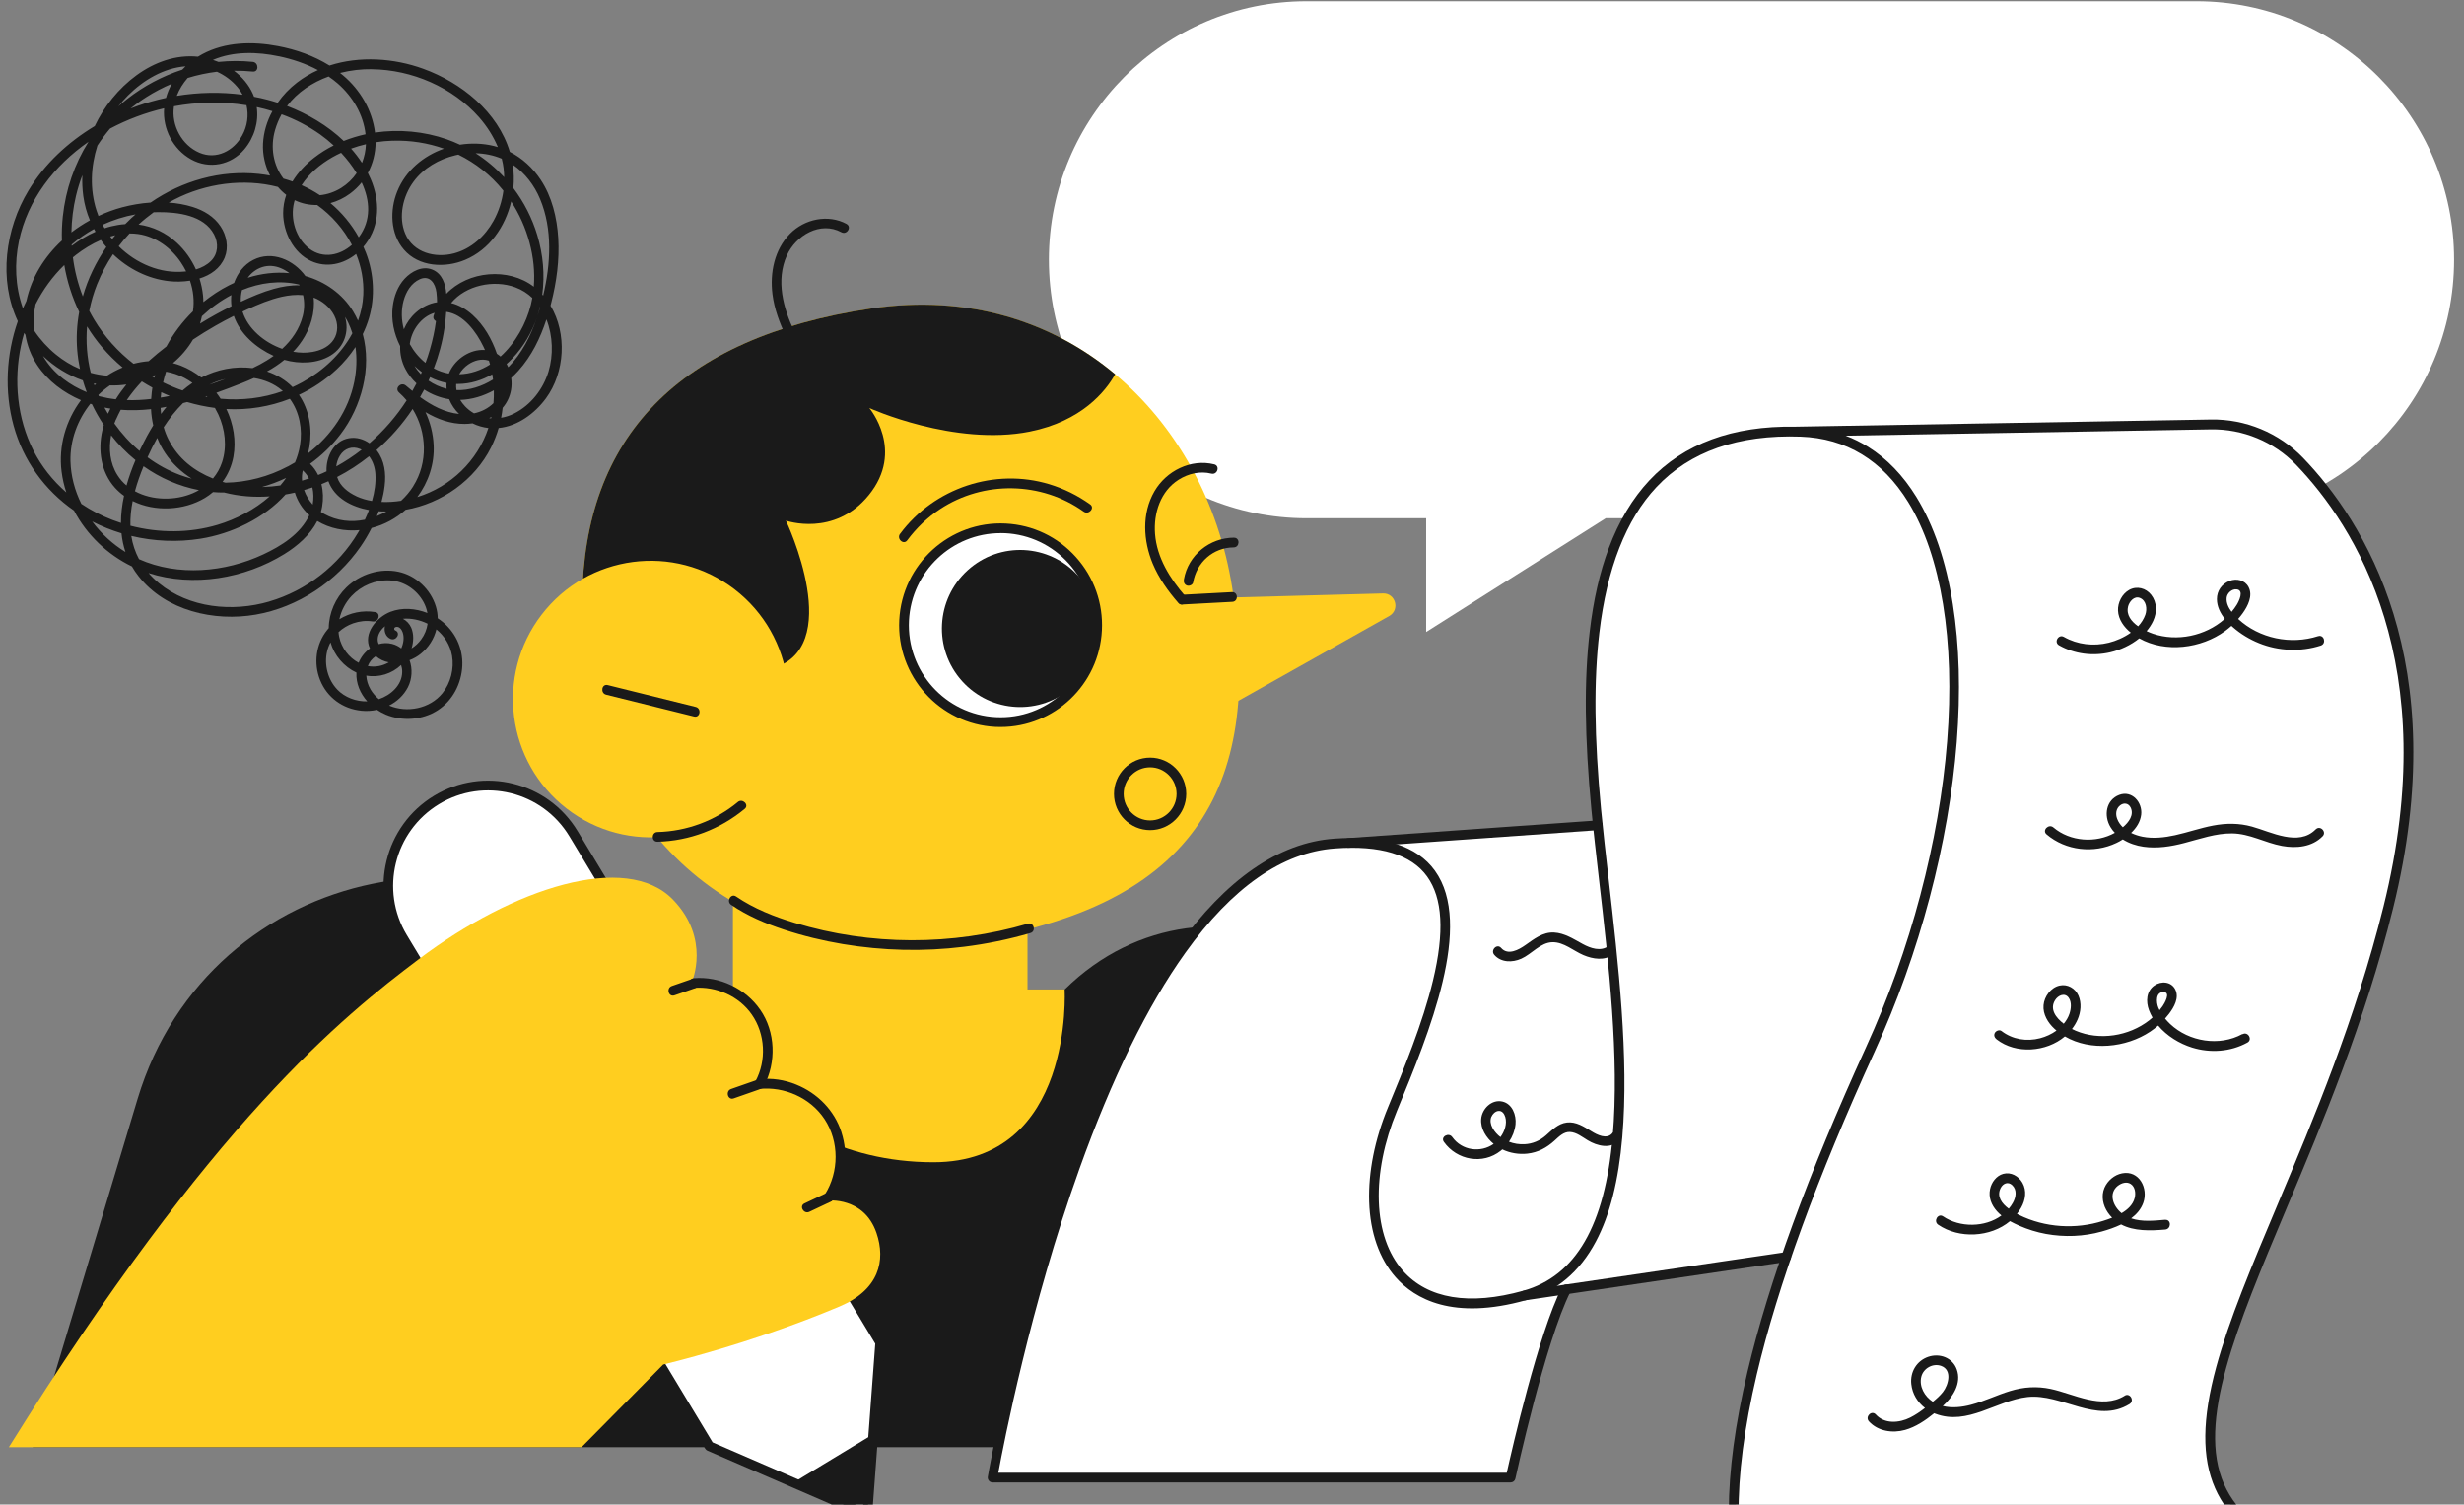 <?xml version="1.0" encoding="UTF-8"?> <svg xmlns="http://www.w3.org/2000/svg" width="226" height="138" viewBox="0 0 226 138" fill="none"><rect x="0" y="0" width="226" height="138" fill="#808080" stroke="none"/><g id="Isolation_Mode" clip-path="url(#clip0_1023_36121)"><path id="Vector" d="M201.463 0.113H119.832C106.784 0.113 96.205 10.729 96.205 23.824C96.205 36.919 106.784 47.535 119.832 47.535H130.808V57.966L147.281 47.535H201.463C214.511 47.535 225.09 36.919 225.09 23.824C225.09 10.729 214.511 0.113 201.463 0.113Z" fill="white"></path><path id="Vector_2" d="M3.004 132.739L12.623 100.779C19.172 79.018 47.207 73.292 61.714 90.756H97.654C110.95 77.647 133.303 88.375 131.482 106.986L128.963 132.739H3.004Z" fill="#1A1A1A"></path><path id="Vector_3" d="M61.707 90.751C61.707 90.751 68.662 106.602 85.615 106.602C98.567 106.602 97.647 90.751 97.647 90.751H61.707Z" fill="#FFCE1F"></path><path id="Vector_4" d="M94.243 73.904H67.225V96.152H94.243V73.904Z" fill="#FFCE1F"></path><path id="Vector_5" d="M113.024 53.937C115.756 71.357 110.389 83.329 88.166 86.411C69.906 88.939 56.358 78.269 53.965 62.496C51.054 43.321 59.308 31.358 79.946 28.296C97.543 25.686 110.553 38.178 113.024 53.937Z" fill="#FFCE1F"></path><path id="Vector_6" d="M103.045 55.069L126.856 54.432C128.004 54.403 128.426 55.934 127.423 56.498L105.147 69.024L103.045 55.069Z" fill="#FFCE1F"></path><path id="Vector_7" d="M93.975 65.966C98.714 64.746 101.57 59.901 100.354 55.145C99.138 50.389 94.311 47.523 89.571 48.743C84.832 49.963 81.976 54.808 83.192 59.564C84.408 64.32 89.235 67.186 93.975 65.966Z" fill="white"></path><path id="Vector_8" d="M91.781 66.681C91.621 66.681 91.466 66.681 91.301 66.671C86.177 66.409 82.219 62.015 82.481 56.872C82.743 51.73 87.121 47.758 92.246 48.021C94.726 48.147 97.012 49.236 98.678 51.088C100.344 52.94 101.192 55.331 101.066 57.82C100.814 62.802 96.697 66.681 91.781 66.681ZM91.771 48.901C87.325 48.901 83.6 52.41 83.372 56.916C83.135 61.568 86.714 65.544 91.35 65.777C95.985 66.015 99.947 62.423 100.18 57.772C100.296 55.516 99.526 53.358 98.019 51.681C96.513 50.009 94.445 49.022 92.202 48.906C92.057 48.896 91.912 48.896 91.771 48.896V48.901Z" fill="#1A1A1A"></path><path id="Vector_9" d="M98.382 62.993C101.324 60.326 101.555 55.771 98.897 52.818C96.24 49.866 91.701 49.635 88.759 52.301C85.817 54.968 85.586 59.523 88.243 62.475C90.901 65.428 95.44 65.659 98.382 62.993Z" fill="#1A1A1A"></path><path id="Vector_10" d="M112.997 54.31L108.439 54.554C107.868 54.583 107.902 55.472 108.473 55.443C109.994 55.36 111.51 55.283 113.031 55.2C113.603 55.171 113.569 54.281 112.997 54.31Z" fill="#1A1A1A"></path><path id="Vector_11" d="M94.458 39.583C99.205 38.635 101.418 35.888 102.281 34.328C96.507 29.492 88.805 26.979 79.947 28.291C62.136 30.935 53.549 40.205 53.398 55.015C56.009 55.419 62.398 55.443 62.398 55.443C62.398 55.443 64.001 62.968 70.608 61.363C77.743 59.628 72.085 47.753 72.085 47.753C72.085 47.753 76.503 49.309 79.675 45.425C83.027 41.318 79.733 37.424 79.733 37.424C79.733 37.424 87.551 40.968 94.468 39.583H94.458Z" fill="#1A1A1A"></path><g id="Group"><path id="Vector_12" d="M69.713 71.839C73.962 66.283 72.917 58.322 67.38 54.058C61.843 49.794 53.91 50.843 49.662 56.399C45.413 61.956 46.457 69.916 51.994 74.18C57.532 78.444 65.464 77.396 69.713 71.839Z" fill="#FFCE1F"></path><path id="Vector_13" d="M63.812 64.839L55.742 62.837C55.185 62.7 55.04 63.575 55.592 63.716L63.662 65.719C64.219 65.855 64.364 64.98 63.812 64.839Z" fill="#1A1A1A"></path></g><g id="Group_2"><g id="Group_3"><path id="Vector_14" d="M170.941 156.128C166.005 154.952 162.566 152.318 160.716 148.288C159.273 145.143 158.72 137.658 159.728 130.76C160.91 122.667 163.83 115.293 163.83 115.293L143.671 118.283L143.574 118.482C141.249 123.285 138.605 135.412 138.58 135.538C138.58 135.548 138.566 135.558 138.556 135.558H91.035C91.035 135.388 93.491 121.228 98.567 107.05C101.546 98.723 104.835 92.02 108.332 87.13C112.711 81.011 117.438 77.725 122.388 77.36C122.814 77.326 123.245 77.307 123.657 77.302H123.691L146.524 75.683L146.48 75.251C146.447 74.93 146.417 74.614 146.388 74.303C146.015 70.371 145.333 62.312 146.476 56.362C147.599 50.514 149.45 46.616 152.608 43.418C155.897 40.088 161.312 39.456 166.368 39.539L202.589 38.917C205.796 38.863 208.881 40.156 211.095 42.484C212.635 44.108 214.384 46.291 215.963 49.071C218.307 53.198 219.838 57.83 220.521 62.841C221.368 69.102 220.884 75.975 219.072 83.261C216.491 93.663 212.679 102.724 209.317 110.715C204.682 121.739 201.02 130.449 203.607 136.326C204.851 139.155 207.51 141.26 211.729 142.752C211.739 142.752 211.744 142.766 211.744 142.776C211.744 142.786 211.739 142.795 211.729 142.8L170.955 156.133C170.955 156.133 170.946 156.133 170.941 156.133V156.128Z" fill="white"></path><path id="Vector_15" d="M170.945 156.551C170.911 156.551 170.877 156.551 170.843 156.542C165.98 155.385 162.517 152.745 160.55 148.701C159.228 145.984 158.564 142.577 158.569 138.567C158.574 134.892 159.15 130.615 160.274 125.846C162.207 117.646 165.868 107.628 171.148 96.064C175.226 87.135 177.871 77.161 178.593 67.979C179.319 58.763 178.05 50.976 175.023 46.057C172.659 42.217 169.336 40.2 165.147 40.049C159.446 39.85 154.999 41.41 151.928 44.682C149.143 47.647 147.385 52.143 146.692 58.039C146.174 62.462 146.222 67.615 146.852 74.254C147.041 76.237 147.288 78.396 147.55 80.68C148.426 88.336 149.424 97.007 148.799 104.294C148.455 108.309 147.661 111.444 146.373 113.874C144.89 116.669 142.735 118.477 139.96 119.255C133.266 121.126 129.764 119.143 128.006 117.15C126.509 115.454 125.671 113.062 125.579 110.233C125.492 107.516 126.087 104.517 127.308 101.562C128.727 98.125 130.495 93.843 131.435 89.93C132.5 85.497 132.321 82.377 130.892 80.389C129.444 78.376 126.596 77.511 122.426 77.822C117.626 78.177 113.014 81.395 108.718 87.393C105.245 92.249 101.981 98.908 99.011 107.191C94.497 119.799 92.061 132.398 91.567 135.082H138.201C138.671 132.972 141.088 122.361 143.263 118.054C143.374 117.836 143.641 117.748 143.859 117.86C144.077 117.972 144.164 118.239 144.053 118.458C141.732 123.046 139.015 135.5 138.991 135.621C138.947 135.825 138.768 135.971 138.56 135.971H91.039C90.908 135.971 90.782 135.913 90.7 135.811C90.617 135.709 90.579 135.577 90.603 135.446C90.627 135.305 93.093 121.102 98.178 106.894C101.172 98.529 104.475 91.792 107.996 86.868C112.448 80.641 117.282 77.297 122.358 76.923C126.858 76.592 129.967 77.579 131.609 79.859C135.179 84.817 131.101 94.684 128.127 101.892C126.954 104.731 126.378 107.604 126.465 110.195C126.552 112.815 127.313 115.012 128.669 116.548C130.95 119.133 134.772 119.77 139.722 118.385C144.532 117.039 147.211 112.401 147.918 104.206C148.538 97.007 147.55 88.38 146.673 80.768C146.411 78.478 146.16 76.315 145.971 74.322C145.336 67.619 145.283 62.409 145.811 57.922C146.145 55.054 146.731 52.483 147.555 50.286C148.48 47.807 149.734 45.712 151.284 44.059C154.437 40.701 158.927 39.043 164.633 39.136L202.772 38.479C205.95 38.421 209.035 39.704 211.239 41.994C216.736 47.705 225.111 60.678 219.483 83.349C216.891 93.78 213.075 102.86 209.708 110.865C205.112 121.797 201.479 130.43 203.993 136.141C205.189 138.858 207.766 140.89 211.869 142.343C212.048 142.407 212.169 142.577 212.164 142.766C212.164 142.956 212.038 143.126 211.859 143.184L171.085 156.517C171.041 156.532 170.993 156.542 170.949 156.542L170.945 156.551ZM169.269 39.957C169.995 40.229 170.688 40.574 171.347 40.987C173.066 42.062 174.558 43.612 175.774 45.591C177.367 48.186 178.496 51.492 179.116 55.424C179.716 59.206 179.833 63.454 179.474 68.052C178.743 77.336 176.074 87.417 171.952 96.434C166.692 107.944 163.054 117.909 161.136 126.05C158.835 135.806 158.908 143.291 161.344 148.308C163.17 152.065 166.396 154.534 170.925 155.642L210.382 142.737C206.715 141.23 204.351 139.184 203.174 136.511C201.939 133.706 201.973 130.162 203.276 125.375C204.448 121.068 206.502 116.183 208.88 110.53C212.237 102.554 216.039 93.513 218.616 83.145C224.142 60.887 215.961 48.206 210.595 42.626C208.56 40.511 205.712 39.335 202.782 39.383L169.269 39.962V39.957Z" fill="#1A1A1A"></path><path id="Vector_16" d="M139.833 119.27C139.615 119.27 139.426 119.109 139.397 118.891C139.363 118.647 139.528 118.419 139.77 118.385L163.765 114.851C164.008 114.817 164.235 114.982 164.269 115.226C164.303 115.469 164.138 115.697 163.896 115.731L139.901 119.265C139.901 119.265 139.857 119.265 139.838 119.265L139.833 119.27Z" fill="#1A1A1A"></path><path id="Vector_17" d="M123.678 77.759C123.446 77.759 123.252 77.579 123.238 77.346C123.218 77.103 123.402 76.889 123.649 76.87L146.516 75.251C146.763 75.236 146.972 75.416 146.991 75.664C147.01 75.907 146.826 76.121 146.579 76.141L123.712 77.759C123.712 77.759 123.693 77.759 123.678 77.759Z" fill="#1A1A1A"></path></g><path id="Vector_18" d="M212.613 58.35C210.114 59.157 207.222 58.564 205.285 56.77C205.43 56.605 205.566 56.435 205.696 56.255C206.171 55.594 206.66 54.646 206.239 53.844C205.9 53.203 205.144 53.032 204.5 53.28C203.793 53.553 203.333 54.189 203.337 54.952C203.337 55.623 203.643 56.236 204.059 56.761C204.045 56.775 204.025 56.79 204.011 56.804C202.262 58.331 199.671 58.875 197.472 58.126C197.293 58.063 197.094 57.986 196.886 57.888C197.128 57.602 197.336 57.285 197.491 56.95C197.85 56.168 197.854 55.259 197.312 54.563C196.828 53.941 195.99 53.718 195.287 54.111C194.638 54.476 194.231 55.268 194.265 56.007C194.304 56.829 194.817 57.529 195.437 58.029C194.817 58.472 194.086 58.783 193.423 58.948C192.037 59.293 190.545 59.128 189.301 58.418C188.802 58.136 188.356 58.904 188.855 59.186C190.279 59.993 191.969 60.197 193.558 59.828C194.478 59.614 195.437 59.176 196.212 58.549C198.625 59.906 201.904 59.478 204.093 57.874C204.292 57.728 204.485 57.572 204.669 57.407C204.713 57.446 204.752 57.485 204.795 57.519C205.507 58.146 206.321 58.637 207.198 58.992C208.985 59.716 211.024 59.803 212.86 59.21C213.403 59.035 213.17 58.175 212.623 58.35H212.613ZM195.181 55.652C195.292 55.191 195.743 54.632 196.275 54.845C196.871 55.084 196.954 55.861 196.769 56.386C196.629 56.78 196.401 57.135 196.111 57.446C195.486 57.004 195.006 56.391 195.186 55.652H195.181ZM204.229 54.836C204.267 54.408 204.713 53.995 205.164 54.058C205.851 54.155 205.352 55.157 205.154 55.477C205.013 55.706 204.854 55.92 204.684 56.119C204.398 55.74 204.185 55.302 204.229 54.836Z" fill="#1A1A1A"></path><path id="Vector_19" d="M212.399 76.067C210.825 77.676 208.301 76.3 206.558 75.819C205.371 75.489 204.189 75.494 202.983 75.722C201.801 75.946 200.668 76.349 199.496 76.607C198.527 76.821 197.485 76.937 196.507 76.743C196.163 76.675 195.8 76.558 195.466 76.398C195.95 75.936 196.313 75.372 196.391 74.721C196.522 73.593 195.548 72.47 194.381 72.908C193.15 73.37 192.947 74.823 193.572 75.858C193.688 76.053 193.824 76.228 193.974 76.388C192.23 77.36 189.881 77.2 188.341 75.897C187.91 75.528 187.275 76.155 187.711 76.529C189.474 78.026 192.036 78.308 194.119 77.316C194.313 77.224 194.511 77.117 194.705 76.991C195.277 77.35 195.94 77.569 196.599 77.662C197.854 77.841 199.123 77.642 200.343 77.321C201.782 76.947 203.225 76.427 204.727 76.442C206.34 76.456 207.749 77.302 209.309 77.589C210.612 77.827 212.06 77.695 213.029 76.704C213.431 76.296 212.801 75.664 212.399 76.072V76.067ZM194.468 73.86C194.812 73.598 195.233 73.671 195.427 74.074C195.747 74.75 195.262 75.411 194.71 75.878C194.482 75.659 194.298 75.401 194.187 75.1C194.022 74.658 194.076 74.162 194.468 73.86Z" fill="#1A1A1A"></path><path id="Vector_20" d="M205.672 94.844C203.57 96.001 200.776 95.554 199.046 93.921C198.887 93.766 198.727 93.6 198.581 93.425C198.707 93.284 198.828 93.138 198.94 92.993C199.4 92.39 199.904 91.515 199.516 90.752C199.148 90.023 198.233 89.955 197.608 90.387C196.857 90.903 196.809 91.87 197.109 92.662C197.196 92.895 197.308 93.119 197.429 93.333C197.327 93.42 197.225 93.508 197.119 93.591C195.259 95.039 192.575 95.467 190.391 94.543C190.284 94.499 190.163 94.441 190.042 94.378C190.245 94.111 190.425 93.819 190.56 93.503C190.856 92.823 190.938 92.001 190.633 91.311C190.337 90.64 189.63 90.232 188.904 90.397C188.1 90.577 187.509 91.393 187.436 92.191C187.359 93.027 187.843 93.819 188.439 94.363C188.502 94.417 188.56 94.47 188.623 94.524C188.168 94.854 187.64 95.092 187.121 95.228C185.896 95.549 184.588 95.345 183.581 94.567C183.392 94.422 183.087 94.538 182.975 94.728C182.84 94.956 182.946 95.19 183.135 95.335C184.917 96.716 187.683 96.497 189.393 95.063C191.747 96.439 195.007 96.099 197.22 94.621C197.472 94.451 197.714 94.266 197.947 94.067C198.751 95.024 199.894 95.719 201.056 96.084C202.732 96.604 204.588 96.478 206.133 95.627C206.632 95.35 206.186 94.582 205.687 94.859L205.672 94.844ZM188.492 91.739C188.763 91.301 189.378 91.009 189.742 91.515C190.032 91.923 189.96 92.541 189.81 92.983C189.698 93.318 189.514 93.624 189.286 93.897C188.56 93.343 187.979 92.56 188.492 91.739ZM198.46 90.995C199.134 91.009 198.514 92.064 198.349 92.297C198.262 92.424 198.17 92.541 198.073 92.657C198.034 92.579 197.995 92.497 197.961 92.414C197.768 91.938 197.7 90.975 198.46 90.99V90.995Z" fill="#1A1A1A"></path><path id="Vector_21" d="M198.6 111.877C197.597 111.964 196.449 112.086 195.471 111.75C195.97 111.376 196.377 110.909 196.585 110.321C197.064 108.989 196.202 107.317 194.643 107.619C193.935 107.755 193.311 108.284 193.025 108.941C192.7 109.689 192.88 110.564 193.335 111.22C193.456 111.395 193.587 111.551 193.727 111.692C193.437 111.808 193.151 111.901 192.894 111.983C190.385 112.781 187.561 112.606 185.193 111.439C185.13 111.41 185.062 111.376 184.999 111.337C185.139 111.157 185.27 110.968 185.386 110.763C185.779 110.063 185.91 109.203 185.498 108.484C185.144 107.871 184.442 107.473 183.735 107.667C183.105 107.842 182.659 108.445 182.529 109.072C182.369 109.83 182.659 110.535 183.163 111.099C183.289 111.24 183.43 111.371 183.575 111.488C182.059 112.596 179.758 112.615 178.223 111.57C177.748 111.249 177.302 112.017 177.777 112.338C179.69 113.641 182.567 113.5 184.355 112.008C184.631 112.158 184.917 112.295 185.197 112.421C185.987 112.766 186.81 113.024 187.658 113.179C189.353 113.485 191.116 113.422 192.778 112.956C193.34 112.8 193.965 112.591 194.551 112.309C195.737 112.941 197.239 112.892 198.595 112.776C199.162 112.727 199.167 111.838 198.595 111.886L198.6 111.877ZM183.497 108.975C183.71 108.547 184.175 108.343 184.558 108.702C185.023 109.135 184.907 109.816 184.626 110.316C184.515 110.516 184.389 110.7 184.243 110.865C183.614 110.394 183.115 109.748 183.497 108.975ZM194.274 108.746C194.594 108.503 195.064 108.357 195.427 108.591C195.844 108.863 195.907 109.451 195.791 109.893C195.631 110.501 195.156 110.943 194.594 111.274C193.819 110.652 193.349 109.456 194.274 108.741V108.746Z" fill="#1A1A1A"></path><path id="Vector_22" d="M194.878 128.019C192.761 129.322 190.219 127.844 188.078 127.392C186.823 127.13 185.607 127.207 184.382 127.582C183.161 127.951 182.009 128.525 180.773 128.85C179.945 129.069 179.03 129.171 178.192 128.962C179.127 128.131 179.94 126.867 179.47 125.589C179.078 124.519 177.906 124.096 176.865 124.446C175.799 124.806 175.184 125.832 175.305 126.95C175.402 127.859 175.876 128.617 176.559 129.142C176.133 129.472 175.688 129.779 175.203 130.022C174.205 130.522 172.864 130.639 172.05 129.74C171.662 129.317 171.038 129.944 171.42 130.372C172.249 131.281 173.59 131.475 174.733 131.154C175.707 130.882 176.598 130.284 177.402 129.628C177.441 129.643 177.475 129.657 177.514 129.672C180.468 130.799 183.118 128.452 185.961 128.136C189.104 127.791 192.282 130.654 195.324 128.782C195.808 128.481 195.362 127.713 194.878 128.014V128.019ZM176.225 126.264C176.419 125.496 177.291 125.01 178.046 125.282C179.078 125.657 178.715 127.023 178.206 127.674C177.94 128.014 177.615 128.301 177.281 128.573C176.53 128.087 175.993 127.168 176.225 126.259V126.264Z" fill="#1A1A1A"></path><path id="Vector_23" d="M147.541 86.761C146.824 87.305 145.884 86.975 145.167 86.586C144.329 86.134 143.506 85.58 142.527 85.531C141.505 85.482 140.711 86.124 139.917 86.678C139.301 87.111 138.313 87.665 137.684 86.945C137.306 86.513 136.681 87.145 137.054 87.577C137.679 88.297 138.72 88.297 139.534 87.932C140.488 87.509 141.297 86.435 142.401 86.421C143.438 86.406 144.315 87.213 145.23 87.602C146.102 87.971 147.177 88.146 147.986 87.529C148.437 87.189 147.996 86.416 147.541 86.761Z" fill="#1A1A1A"></path><path id="Vector_24" d="M147.873 103.953C147.374 104.537 146.487 104.089 145.969 103.764C145.281 103.341 144.555 102.855 143.712 102.957C142.913 103.054 142.36 103.642 141.784 104.148C141.237 104.629 140.563 104.916 139.832 104.95C139.348 104.974 138.858 104.901 138.408 104.726C138.728 104.25 138.941 103.705 139.004 103.132C139.091 102.276 138.713 101.236 137.788 101.032C136.814 100.818 135.938 101.693 135.855 102.622C135.778 103.526 136.316 104.357 136.999 104.921C135.817 105.757 134.097 105.553 133.201 104.294C132.872 103.832 132.102 104.274 132.436 104.741C133.632 106.423 136.01 106.855 137.648 105.548C137.696 105.509 137.744 105.465 137.793 105.426C138.5 105.766 139.314 105.898 140.084 105.815C141.062 105.708 141.857 105.28 142.578 104.624C142.976 104.264 143.416 103.798 143.998 103.827C144.598 103.856 145.131 104.294 145.625 104.59C146.473 105.105 147.761 105.45 148.502 104.576C148.87 104.143 148.245 103.511 147.873 103.944V103.953ZM136.79 102.437C136.892 102.184 137.149 101.926 137.43 101.897C137.778 101.858 137.977 102.16 138.064 102.451C138.248 103.074 138.001 103.783 137.623 104.298C137.081 103.88 136.514 103.122 136.785 102.437H136.79Z" fill="#1A1A1A"></path></g><g id="Group_4"><path id="Vector_25" d="M36.943 85.999L65.065 132.652L79.557 138.937L80.739 123.139L52.617 76.486C50.001 72.141 44.368 70.751 40.038 73.38C35.708 76.01 34.322 81.658 36.943 86.004V85.999Z" fill="white"></path><path id="Vector_26" d="M79.552 139.379C79.494 139.379 79.431 139.369 79.378 139.34L64.886 133.055C64.803 133.016 64.731 132.958 64.682 132.875L36.56 86.222C33.819 81.677 35.277 75.737 39.805 72.991C44.334 70.24 50.253 71.703 52.99 76.248L81.112 122.901C81.16 122.979 81.18 123.071 81.175 123.163L79.993 138.961C79.984 139.107 79.901 139.233 79.78 139.311C79.707 139.355 79.63 139.374 79.552 139.374V139.379ZM65.365 132.297L79.155 138.275L80.279 123.246L52.229 76.714C49.74 72.588 44.373 71.26 40.261 73.759C36.148 76.257 34.826 81.643 37.316 85.77L65.365 132.302V132.297Z" fill="#1A1A1A"></path><path id="Vector_27" d="M80.109 131.534L72.762 135.991L79.552 138.932L80.109 131.534Z" fill="#1A1A1A"></path></g><path id="Vector_28" d="M75.916 110.121C75.916 110.121 77.98 106.661 76.594 103.433C74.87 99.418 69.649 99.379 69.649 99.379C69.649 99.379 71.387 96.084 69.484 92.953C67.396 89.507 63.458 90.061 63.458 90.061C63.458 90.061 65.212 86.105 61.715 82.503C57.438 78.099 47.092 81.424 38.417 87.971C31.466 93.216 19.488 102.748 0.811 132.738H53.34L60.828 125.156C60.828 125.156 68.815 123.289 76.992 119.838C80.629 118.302 81.264 115.629 80.387 113.077C79.239 109.747 75.916 110.121 75.916 110.121Z" fill="#FFCE1F"></path><path id="Vector_29" d="M63.501 89.784C62.876 90.003 62.246 90.222 61.621 90.436C61.084 90.62 61.316 91.481 61.859 91.296C62.484 91.077 63.113 90.859 63.738 90.645C64.276 90.46 64.043 89.6 63.501 89.784Z" fill="#1A1A1A"></path><path id="Vector_30" d="M69.39 99.068L67.055 99.885C66.517 100.074 66.75 100.935 67.292 100.745L69.627 99.928C70.165 99.739 69.932 98.879 69.39 99.068Z" fill="#1A1A1A"></path><path id="Vector_31" d="M75.736 109.461C75.086 109.767 74.437 110.073 73.788 110.38C73.27 110.623 73.721 111.391 74.234 111.148C74.883 110.841 75.532 110.535 76.181 110.229C76.699 109.986 76.249 109.218 75.736 109.461Z" fill="#1A1A1A"></path><path id="Vector_32" d="M69.722 92.609C68.375 90.664 66.002 89.527 63.648 89.721C63.081 89.77 63.076 90.659 63.648 90.611C65.677 90.441 67.779 91.359 68.956 93.056C70.196 94.84 70.317 97.275 69.29 99.185C69.019 99.691 69.784 100.138 70.056 99.632C71.223 97.46 71.141 94.65 69.722 92.604V92.609Z" fill="#1A1A1A"></path><path id="Vector_33" d="M77.181 103.856C76.528 101.834 74.978 100.269 73.026 99.477C71.955 99.039 70.778 98.864 69.63 98.991C69.068 99.049 69.064 99.943 69.63 99.88C71.941 99.632 74.343 100.697 75.632 102.656C76.983 104.712 76.963 107.487 75.661 109.558C75.355 110.044 76.121 110.491 76.426 110.005C77.564 108.197 77.835 105.888 77.177 103.856H77.181Z" fill="#1A1A1A"></path><path id="Vector_34" d="M77.644 20.538C75.949 19.625 73.793 20.081 72.461 21.438C71.028 22.896 70.602 25.025 70.853 26.998C71.023 28.349 71.512 29.642 72.093 30.867C72.34 31.383 73.12 30.96 72.873 30.445C71.846 28.286 71.139 25.725 72.171 23.43C72.994 21.588 75.237 20.256 77.174 21.302C77.673 21.574 78.148 20.815 77.644 20.543V20.538Z" fill="#1A1A1A"></path><path id="Vector_35" d="M82.556 48.964C85.68 44.754 91.236 42.898 96.244 44.414C97.59 44.822 98.845 45.445 99.988 46.261C100.453 46.592 99.857 47.253 99.397 46.927C95.513 44.157 90.209 44.069 86.227 46.694C85.06 47.462 84.047 48.434 83.214 49.557C82.875 50.019 82.212 49.421 82.551 48.964H82.556Z" fill="#1A1A1A"></path><path id="Vector_36" d="M111.37 42.591C109.229 42.057 106.967 43.189 105.882 45.07C104.71 47.102 104.856 49.596 105.732 51.705C106.289 53.032 107.132 54.223 108.077 55.302C108.454 55.735 109.099 55.122 108.721 54.69C107.321 53.086 106.105 51.146 105.941 48.969C105.795 47.073 106.439 45.046 108.111 43.996C109.002 43.437 110.072 43.184 111.109 43.442C111.661 43.578 111.927 42.732 111.37 42.591Z" fill="#1A1A1A"></path><path id="Vector_37" d="M113.188 49.314C110.946 49.324 108.974 50.913 108.587 53.149C108.543 53.387 108.631 53.625 108.878 53.708C109.081 53.776 109.391 53.65 109.435 53.416C109.754 51.579 111.27 50.218 113.15 50.208C113.721 50.208 113.755 49.314 113.184 49.319L113.188 49.314Z" fill="#1A1A1A"></path><path id="Vector_38" d="M67.674 73.564C65.606 75.28 62.98 76.252 60.302 76.316C59.73 76.33 59.73 77.219 60.302 77.205C63.232 77.132 66.046 76.063 68.303 74.191C68.744 73.827 68.115 73.2 67.674 73.559V73.564Z" fill="#1A1A1A"></path><path id="Vector_39" d="M94.273 84.724C87.332 86.761 79.839 86.751 72.912 84.651C71.014 84.078 69.159 83.349 67.512 82.226C67.037 81.905 66.591 82.673 67.066 82.994C68.553 84.005 70.215 84.71 71.915 85.269C73.673 85.847 75.48 86.284 77.31 86.591C80.972 87.203 84.716 87.296 88.407 86.838C90.471 86.581 92.515 86.163 94.51 85.58C95.058 85.419 94.825 84.559 94.273 84.719V84.724Z" fill="#1A1A1A"></path><path id="Vector_40" d="M50.492 28.043C50.516 27.961 50.536 27.878 50.555 27.795C51.049 25.861 51.325 23.839 51.204 21.841C51.088 19.965 50.633 18.05 49.581 16.47C48.864 15.391 47.901 14.506 46.762 13.928C45.668 10.263 42.311 7.575 38.828 6.311C36.135 5.329 32.982 5.115 30.221 6.01C28.783 5.115 27.15 4.542 25.489 4.226C23.183 3.788 20.67 3.832 18.558 4.965C18.422 5.037 18.287 5.115 18.156 5.198C14.087 4.79 10.357 8.032 8.691 11.56C6.245 13.033 4.099 15.012 2.622 17.457C0.476 21.005 -0.153 25.657 1.634 29.463C0.564 32.525 0.389 35.903 1.247 39.038C2.118 42.232 4.099 44.964 6.788 46.83C7.945 49.042 9.849 50.864 12.101 51.953C12.276 52.26 12.474 52.556 12.707 52.848C15.191 56.022 19.648 57.038 23.46 56.372C27.32 55.701 30.846 53.353 33.074 50.13C33.447 49.591 33.781 49.022 34.082 48.429C35.254 48.133 36.319 47.544 37.206 46.757C40.504 46.184 43.546 44.035 45.048 41.021C45.329 40.453 45.561 39.865 45.736 39.257C47.479 39.092 49.058 37.92 50.075 36.535C51.824 34.148 52.018 30.585 50.497 28.043H50.492ZM49.538 18.259C50.691 21.015 50.516 24.203 49.819 27.11C49.79 27.081 49.766 27.047 49.736 27.018C49.983 25.214 49.814 23.343 49.281 21.574C48.806 19.999 48.056 18.541 47.087 17.253C47.155 16.533 47.14 15.809 47.034 15.104C48.157 15.867 49.015 17 49.538 18.259ZM46.622 33.687C46.574 33.584 46.525 33.482 46.467 33.385C46.656 33.22 46.835 33.045 47.005 32.865C48.041 31.771 48.777 30.498 49.242 29.127C48.681 30.804 47.867 32.423 46.622 33.682V33.687ZM37.908 44.594C37.598 45.08 37.22 45.532 36.789 45.931C36.198 46.023 35.593 46.062 34.992 46.038C35.123 45.552 35.22 45.061 35.278 44.565C35.419 43.437 35.278 42.242 34.566 41.323C34.556 41.308 34.542 41.294 34.532 41.284C35.796 40.181 36.915 38.907 37.845 37.512C39.153 39.636 39.274 42.426 37.898 44.599L37.908 44.594ZM12.048 49.158C14.116 49.654 16.286 49.746 18.388 49.411C21.236 48.954 24.206 47.559 26.191 45.352C26.477 45.304 26.763 45.245 27.044 45.182C27.276 45.931 27.698 46.626 28.284 47.175C28.313 47.204 28.342 47.229 28.371 47.253C27.567 48.974 25.804 50.077 24.147 50.85C20.645 52.493 16.335 52.886 12.75 51.287C12.402 50.631 12.159 49.917 12.043 49.158H12.048ZM6.463 42.285C6.42 40.375 7.112 38.508 8.289 37.031C8.338 37.045 8.386 37.065 8.435 37.079C8.749 37.74 9.113 38.377 9.52 38.985C9.471 39.15 9.423 39.32 9.384 39.49C8.963 41.308 9.268 43.325 10.546 44.74C10.798 45.017 11.074 45.265 11.375 45.479C11.195 46.31 11.094 47.146 11.094 47.967C10.822 47.88 10.551 47.783 10.285 47.681C9.292 47.297 8.343 46.806 7.461 46.213C6.856 44.993 6.497 43.661 6.463 42.285ZM3.14 30.24C3.053 29.458 3.102 28.68 3.257 27.917C3.935 26.58 4.821 25.35 5.896 24.31C6.148 25.798 6.609 27.251 7.262 28.607C7.156 29.2 7.083 29.803 7.054 30.41C6.996 31.567 7.098 32.724 7.335 33.852C6.536 33.517 5.79 33.06 5.126 32.515C4.371 31.898 3.702 31.164 3.155 30.352C3.15 30.313 3.145 30.279 3.14 30.24ZM19.909 6.583C20.602 6.899 21.232 7.356 21.74 7.944C21.944 8.177 22.113 8.43 22.249 8.688C20.248 8.421 18.204 8.464 16.213 8.79C16.441 8.192 16.79 7.638 17.211 7.152C18.093 6.88 18.994 6.69 19.904 6.578L19.909 6.583ZM30.987 7.667C32.348 8.858 33.326 10.506 33.529 12.314C32.847 12.465 32.173 12.669 31.524 12.926C30.052 11.517 28.216 10.438 26.327 9.718C27.276 8.459 28.637 7.565 30.139 7.016C30.434 7.215 30.715 7.434 30.987 7.667ZM36.029 12.907C37.637 12.858 39.23 13.106 40.718 13.636C38.833 14.297 37.206 15.644 36.436 17.554C35.738 19.274 35.791 21.438 37.041 22.891C38.412 24.49 40.829 24.607 42.66 23.834C44.893 22.896 46.341 20.801 46.888 18.482C48.366 20.757 49.179 23.586 48.961 26.298C46.641 24.514 42.946 24.835 40.935 26.95C40.863 26.05 40.562 25.102 39.662 24.733C38.736 24.354 37.739 24.889 37.109 25.569C36.474 26.259 36.145 27.159 36.024 28.077C35.859 29.341 36.131 30.619 36.702 31.747C36.678 32.462 36.833 33.181 37.182 33.847C37.443 34.343 37.792 34.785 38.199 35.164C38.078 35.398 37.952 35.631 37.821 35.859C37.618 35.694 37.414 35.529 37.22 35.364C36.789 34.999 36.16 35.611 36.591 35.995C36.847 36.224 37.08 36.467 37.298 36.725C36.353 38.188 35.201 39.515 33.888 40.657C33.346 40.273 32.682 40.078 32.004 40.195C30.619 40.428 29.887 41.896 29.95 43.233C29.698 43.355 29.442 43.466 29.18 43.569C28.991 43.189 28.749 42.839 28.439 42.543C29.5 41.78 30.449 40.861 31.243 39.816C33.161 37.293 34.111 33.75 33.273 30.644C33.505 30.163 33.699 29.667 33.849 29.151C34.416 27.202 34.295 25.088 33.568 23.197C33.496 23.008 33.418 22.818 33.331 22.633C33.399 22.555 33.462 22.478 33.52 22.4C34.866 20.64 34.847 18.38 33.995 16.407C33.917 16.222 33.83 16.042 33.738 15.862C34.198 15.012 34.445 14.049 34.45 13.048C34.973 12.965 35.496 12.917 36.024 12.902L36.029 12.907ZM46.196 15.512C46.225 15.755 46.239 16.003 46.244 16.251C45.469 15.41 44.592 14.671 43.624 14.054C44.447 14.073 45.266 14.234 46.021 14.555C46.104 14.871 46.162 15.191 46.2 15.512H46.196ZM46.138 17.452C46.138 17.452 46.162 17.481 46.172 17.495C46.041 18.463 45.736 19.406 45.266 20.256C44.481 21.671 43.217 22.823 41.638 23.241C39.928 23.693 37.903 23.192 37.167 21.433C36.518 19.882 36.954 17.996 37.918 16.679C38.838 15.415 40.272 14.594 41.773 14.239C41.861 14.219 41.948 14.2 42.035 14.181C43.604 14.948 45.009 16.047 46.138 17.447V17.452ZM41.87 35.782C41.836 35.597 41.827 35.407 41.841 35.218C41.899 35.218 41.962 35.218 42.02 35.218C43.135 35.213 44.2 34.882 45.15 34.333C45.178 34.489 45.198 34.649 45.222 34.809C44.215 35.437 43.047 35.821 41.875 35.782H41.87ZM37.017 27.581C37.235 26.77 37.715 25.958 38.514 25.608C39.424 25.209 39.933 26.002 40.03 26.814C40.064 27.115 40.083 27.416 40.088 27.723C39.366 27.829 38.693 28.179 38.145 28.666C37.656 29.103 37.283 29.628 37.041 30.206C36.809 29.346 36.785 28.437 37.017 27.577V27.581ZM44.946 33.434C44.103 33.968 43.149 34.299 42.117 34.328C42.321 33.964 42.621 33.648 42.955 33.424C43.488 33.064 44.152 32.87 44.786 33.064C44.806 33.069 44.825 33.079 44.844 33.084C44.878 33.2 44.912 33.317 44.946 33.434ZM44.181 32.097C42.888 32.146 41.652 33.064 41.168 34.265C40.679 34.182 40.214 34.017 39.788 33.784C40.248 32.593 40.582 31.358 40.766 30.095C40.839 29.604 40.897 29.103 40.926 28.602C42.51 28.811 43.696 30.454 44.341 31.796C44.389 31.898 44.437 32 44.481 32.102C44.384 32.097 44.282 32.092 44.181 32.097ZM39.86 28.685C39.826 28.777 39.797 28.87 39.768 28.962C39.7 29.195 39.817 29.375 39.986 29.458C39.87 30.352 39.671 31.232 39.429 32.063C39.313 32.476 39.177 32.88 39.027 33.283C38.441 32.816 37.952 32.224 37.584 31.558C37.739 30.294 38.63 29.049 39.86 28.69V28.685ZM38.688 34.129C38.659 34.197 38.63 34.26 38.601 34.323C38.378 34.09 38.179 33.837 38.02 33.565C38.228 33.769 38.456 33.959 38.688 34.129ZM39.449 34.596C39.923 34.839 40.432 35.018 40.96 35.12C40.95 35.257 40.945 35.398 40.955 35.538C40.955 35.577 40.96 35.621 40.965 35.66C40.94 35.655 40.916 35.65 40.892 35.641C40.345 35.5 39.792 35.252 39.303 34.911C39.352 34.805 39.4 34.698 39.449 34.591V34.596ZM45.905 32.7C45.803 32.608 45.692 32.525 45.576 32.452C45.116 31.105 44.389 29.837 43.357 28.899C42.791 28.384 42.112 27.975 41.376 27.795C42.728 26.157 45.295 25.623 47.271 26.357C47.876 26.58 48.39 26.916 48.826 27.329C48.787 27.538 48.743 27.742 48.695 27.946C48.269 29.667 47.285 31.456 45.91 32.7H45.905ZM33.166 41.25C32.435 41.819 31.655 42.334 30.841 42.781C30.88 42.431 30.991 42.086 31.18 41.785C31.573 41.143 32.304 40.876 33.011 41.177C33.065 41.201 33.118 41.226 33.171 41.25H33.166ZM28.676 46.276C28.332 45.887 28.061 45.435 27.892 44.949C28.148 44.876 28.4 44.793 28.652 44.711C28.768 45.221 28.773 45.761 28.681 46.276H28.676ZM27.703 44.089C27.678 43.778 27.698 43.462 27.77 43.146C28.003 43.359 28.192 43.607 28.342 43.884C28.129 43.957 27.916 44.025 27.703 44.089ZM24.157 44.662C24.118 44.662 24.084 44.662 24.046 44.662C24.801 44.448 25.538 44.171 26.245 43.836C26.08 44.074 25.901 44.302 25.712 44.526C25.198 44.599 24.675 44.648 24.157 44.662ZM10.769 43.578C10.077 42.48 9.955 41.167 10.193 39.923C10.512 40.331 10.851 40.72 11.215 41.094C11.598 41.488 11.999 41.858 12.426 42.203C12.106 42.956 11.825 43.739 11.602 44.531C11.283 44.264 11.002 43.948 10.774 43.583L10.769 43.578ZM7.984 29.939C8.391 30.605 8.846 31.237 9.355 31.835C9.931 32.51 10.566 33.137 11.244 33.706C11.205 33.721 11.171 33.735 11.133 33.755C10.672 33.954 10.232 34.187 9.82 34.455C9.311 34.421 8.812 34.328 8.323 34.192C7.974 32.797 7.868 31.363 7.984 29.939ZM31.282 14.01C31.815 14.579 32.304 15.211 32.711 15.877C32.348 16.412 31.868 16.878 31.282 17.243C30.681 17.612 30.013 17.841 29.34 17.904C28.807 17.549 28.245 17.243 27.664 16.985C28.352 15.911 29.378 15.055 30.478 14.428C30.74 14.278 31.006 14.142 31.282 14.015V14.01ZM26.971 18.575C26.991 18.502 27.01 18.434 27.029 18.361C27.683 18.677 28.386 18.818 29.088 18.803C30.415 19.751 31.524 21.015 32.275 22.458C31.185 23.421 29.635 23.766 28.376 22.813C27.131 21.87 26.598 20.067 26.971 18.57V18.575ZM30.313 18.628C30.953 18.453 31.568 18.157 32.11 17.753C32.512 17.452 32.871 17.111 33.171 16.732C33.941 18.385 34.082 20.183 32.905 21.768C32.241 20.572 31.36 19.508 30.308 18.628H30.313ZM26.25 17.88C26.066 18.414 25.969 18.978 25.969 19.556C25.978 21.297 26.894 23.178 28.521 23.936C29.96 24.602 31.5 24.228 32.663 23.294C33.137 24.466 33.379 25.73 33.321 27.023C33.282 27.859 33.113 28.656 32.837 29.414C32.706 29.122 32.556 28.84 32.391 28.563C31.408 26.945 29.81 25.827 28.013 25.321C26.942 23.839 24.947 22.954 23.217 23.844C22.37 24.281 21.784 25.059 21.469 25.948C21.319 26.016 21.169 26.089 21.023 26.162C20.185 26.585 19.386 27.11 18.65 27.708C18.65 27.509 18.64 27.309 18.621 27.11C18.567 26.58 18.456 26.055 18.296 25.545C19.313 25.229 20.2 24.621 20.611 23.615C20.989 22.682 20.781 21.598 20.238 20.776C19.638 19.863 18.679 19.294 17.657 18.978C16.954 18.759 16.223 18.633 15.477 18.579C15.647 18.482 15.811 18.39 15.986 18.302C18.853 16.82 22.341 16.334 25.489 17.145C25.722 17.418 25.978 17.661 26.259 17.88H26.25ZM32.503 34.97C31.975 37.648 30.376 39.947 28.255 41.585C28.657 39.967 28.536 38.217 27.736 36.729C27.64 36.55 27.533 36.379 27.422 36.214C28.686 35.621 29.858 34.834 30.89 33.866C31.534 33.259 32.115 32.574 32.604 31.83C32.75 32.87 32.706 33.949 32.503 34.965V34.97ZM26.4 42.781C24.632 43.719 22.66 44.239 20.684 44.273C20.592 44.249 20.5 44.225 20.413 44.196C20.907 43.525 21.251 42.737 21.406 41.896C21.677 40.409 21.406 38.873 20.762 37.517C22.748 37.624 24.743 37.298 26.584 36.579C27.47 37.779 27.761 39.369 27.514 40.851C27.422 41.396 27.267 41.916 27.058 42.412C26.845 42.543 26.627 42.664 26.404 42.786L26.4 42.781ZM15.482 40.375C15.284 39.986 15.129 39.592 15.012 39.184C15.53 38.382 16.121 37.629 16.79 36.972C16.916 36.938 17.037 36.909 17.163 36.875C17.996 37.123 18.848 37.303 19.711 37.415C19.822 37.609 19.924 37.804 20.021 38.008C20.65 39.369 20.839 40.963 20.364 42.402C20.18 42.956 19.895 43.457 19.531 43.889C17.831 43.214 16.359 42.081 15.487 40.375H15.482ZM17.589 43.904C17.231 43.812 16.877 43.7 16.528 43.573C15.453 43.175 14.445 42.621 13.53 41.94C13.796 41.347 14.092 40.749 14.421 40.166C14.61 40.647 14.852 41.114 15.143 41.551C15.787 42.514 16.63 43.296 17.589 43.904ZM11.631 36.691C12.043 36.088 12.508 35.519 13.007 34.984C13.322 35.184 13.646 35.373 13.976 35.553C13.951 35.689 13.932 35.83 13.918 35.971C13.893 36.175 13.874 36.384 13.864 36.593C13.118 36.681 12.373 36.72 11.631 36.695V36.691ZM9.069 36.331C9.055 36.297 9.035 36.258 9.021 36.224C9.35 35.903 9.704 35.611 10.081 35.349C10.58 35.368 11.084 35.339 11.593 35.266C11.244 35.699 10.915 36.151 10.619 36.623C10.096 36.564 9.578 36.467 9.069 36.336V36.331ZM14.223 34.401C14.203 34.484 14.179 34.562 14.16 34.644C14.092 34.605 14.029 34.571 13.961 34.532C14.048 34.489 14.136 34.45 14.218 34.406L14.223 34.401ZM15.23 34.09C15.811 34.192 16.378 34.377 16.911 34.664C17.168 34.8 17.415 34.95 17.647 35.12C17.323 35.344 17.022 35.573 16.741 35.816C16.131 35.607 15.535 35.354 14.959 35.072C15.032 34.741 15.124 34.416 15.23 34.095V34.09ZM19.202 35.286C19.657 35.053 20.151 34.882 20.679 34.761C20.19 34.941 19.696 35.116 19.202 35.286ZM18.955 36.331C18.974 36.355 18.999 36.379 19.018 36.409C18.955 36.399 18.892 36.384 18.829 36.375C18.873 36.36 18.911 36.345 18.955 36.331ZM20.234 36.574C20.113 36.384 19.982 36.205 19.846 36.025C20.631 35.748 21.401 35.451 22.152 35.154C22.534 35.004 22.917 34.843 23.29 34.673C24.225 34.824 25.121 35.179 25.848 35.791C25.877 35.816 25.91 35.845 25.939 35.869C24.109 36.525 22.166 36.749 20.238 36.574H20.234ZM23.154 33.764C21.551 33.56 19.899 33.886 18.471 34.63C17.899 34.178 17.269 33.808 16.586 33.541C16.349 33.448 16.107 33.371 15.86 33.307C16.591 32.695 17.221 31.961 17.696 31.149C18.369 30.702 19.061 30.274 19.759 29.876C20.311 29.56 20.873 29.259 21.445 28.972C22.021 30.654 23.508 31.917 25.097 32.642C24.695 32.933 24.268 33.196 23.832 33.429C23.61 33.546 23.382 33.662 23.154 33.769V33.764ZM22.244 28.578C22.389 28.51 22.534 28.442 22.68 28.374C23.707 27.907 24.758 27.465 25.862 27.217C26.482 27.081 27.15 27.008 27.799 27.071C27.935 27.679 27.93 28.335 27.77 28.972C27.465 30.182 26.768 31.183 25.881 31.995C24.225 31.412 22.728 30.148 22.244 28.573V28.578ZM27.683 31.285C28.463 30.138 28.923 28.675 28.763 27.295C28.86 27.329 28.952 27.368 29.044 27.411C29.805 27.776 30.488 28.427 30.783 29.229C31.05 29.954 30.953 30.775 30.439 31.368C29.989 31.893 29.33 32.156 28.666 32.277C28.1 32.384 27.494 32.369 26.889 32.262C27.18 31.961 27.446 31.635 27.683 31.28V31.285ZM27.436 26.099C27.436 26.099 27.46 26.148 27.475 26.172C26.676 26.148 25.867 26.284 25.102 26.498C24.065 26.789 23.062 27.217 22.084 27.679C22.069 27.334 22.103 26.974 22.191 26.609C23.847 25.929 25.649 25.686 27.431 26.099H27.436ZM22.718 25.477C23.406 24.539 24.574 24.091 25.78 24.607C26.061 24.728 26.317 24.879 26.545 25.054C25.247 24.928 23.954 25.088 22.718 25.477ZM21.236 28.082C20.292 28.549 19.367 29.059 18.466 29.608C18.427 29.633 18.388 29.657 18.345 29.681C18.413 29.458 18.471 29.229 18.519 29.001C19.328 28.243 20.238 27.581 21.217 27.061C21.183 27.402 21.188 27.747 21.232 28.082H21.236ZM14.794 35.976C15.046 36.097 15.303 36.209 15.564 36.316C15.293 36.375 15.017 36.423 14.741 36.467C14.755 36.302 14.77 36.136 14.789 35.971L14.794 35.976ZM15.274 37.313C15.099 37.527 14.93 37.74 14.77 37.964C14.751 37.779 14.736 37.595 14.731 37.41C14.915 37.381 15.095 37.347 15.279 37.313H15.274ZM27.746 35.053C27.446 35.218 27.141 35.368 26.836 35.509C26.187 34.848 25.378 34.367 24.491 34.071C25.053 33.76 25.586 33.41 26.08 33.006C27.465 33.4 29.093 33.356 30.323 32.608C31.597 31.83 32.042 30.381 31.645 29.064C31.747 29.229 31.844 29.404 31.931 29.584C32.086 29.9 32.212 30.231 32.319 30.566C31.306 32.462 29.63 34.012 27.746 35.053ZM14.504 19.459C16.291 19.45 18.698 19.731 19.633 21.506C20.055 22.312 20.011 23.275 19.347 23.936C18.974 24.31 18.485 24.558 17.972 24.714C17.555 23.79 16.954 22.944 16.209 22.259C15.206 21.335 14 20.772 12.711 20.597C13.147 20.193 13.612 19.819 14.092 19.469C14.232 19.464 14.368 19.459 14.508 19.459H14.504ZM10.29 21.924C10.227 21.851 10.169 21.773 10.111 21.695C10.261 21.651 10.416 21.608 10.571 21.574C10.474 21.69 10.382 21.807 10.29 21.924ZM11.883 21.413C12.15 21.413 12.416 21.428 12.687 21.467C14.29 21.7 15.7 22.735 16.591 24.067C16.77 24.33 16.93 24.607 17.071 24.893C17.037 24.893 16.998 24.903 16.964 24.903C14.707 25.132 12.489 24.169 10.886 22.585C11.195 22.176 11.53 21.788 11.878 21.413H11.883ZM12.091 19.96C11.883 20.154 11.68 20.354 11.481 20.558C11.268 20.572 11.05 20.592 10.832 20.631C10.411 20.699 9.994 20.801 9.592 20.937C9.529 20.83 9.466 20.723 9.408 20.616C10.372 20.174 11.394 19.848 12.431 19.663C12.314 19.761 12.203 19.863 12.091 19.965V19.96ZM8.759 21.253C7.989 21.593 7.258 22.04 6.579 22.551C6.579 22.512 6.575 22.473 6.575 22.429C7.204 21.885 7.892 21.408 8.623 21.005C8.667 21.088 8.711 21.17 8.759 21.253ZM6.948 23.392C7.64 22.857 8.42 22.371 9.248 22.011C9.408 22.235 9.573 22.449 9.752 22.658C8.798 24.043 8.057 25.574 7.597 27.188C7.146 26.036 6.841 24.83 6.686 23.605C6.773 23.532 6.865 23.465 6.952 23.392H6.948ZM8.919 26.036C9.302 25.083 9.791 24.169 10.367 23.314C11.767 24.66 13.574 25.574 15.506 25.788C16.102 25.856 16.766 25.846 17.424 25.744C17.73 26.648 17.841 27.611 17.696 28.554C16.732 29.502 15.903 30.59 15.264 31.776C14.702 32.209 14.155 32.656 13.632 33.128C13.167 33.166 12.702 33.244 12.246 33.366C10.808 32.248 9.573 30.877 8.633 29.312C8.473 29.049 8.328 28.782 8.188 28.51C8.352 27.669 8.594 26.843 8.919 26.031V26.036ZM8.817 35.208C8.769 35.252 8.716 35.295 8.667 35.339C8.648 35.281 8.628 35.223 8.609 35.164C8.682 35.179 8.749 35.193 8.822 35.208H8.817ZM10.125 37.478C10.047 37.633 9.975 37.784 9.902 37.945C9.791 37.76 9.679 37.57 9.578 37.381C9.757 37.42 9.941 37.449 10.125 37.478ZM10.643 38.474C10.774 38.173 10.919 37.877 11.074 37.585C11.995 37.658 12.925 37.629 13.85 37.527C13.874 38.027 13.942 38.528 14.053 39.014C13.855 39.335 13.666 39.66 13.486 39.991C13.249 40.433 13.017 40.89 12.794 41.362C11.927 40.623 11.152 39.767 10.488 38.839C10.532 38.713 10.58 38.591 10.634 38.47L10.643 38.474ZM13.167 42.766C14.693 43.846 16.422 44.604 18.248 44.954C18.064 45.061 17.875 45.158 17.676 45.241C16.068 45.931 13.961 45.921 12.377 45.056C12.586 44.273 12.862 43.505 13.167 42.762V42.766ZM33.2 14.934C32.9 14.477 32.566 14.04 32.202 13.631C32.648 13.471 33.098 13.335 33.563 13.228C33.539 13.821 33.418 14.399 33.205 14.934H33.2ZM29.364 12.329C29.771 12.62 30.192 12.96 30.604 13.34C29.974 13.655 29.374 14.03 28.812 14.467C28.042 15.065 27.339 15.804 26.826 16.645C26.555 16.548 26.274 16.46 25.998 16.382C25.044 15.138 24.787 13.476 25.223 11.944C25.373 11.42 25.576 10.934 25.828 10.482C27.078 10.938 28.269 11.556 29.369 12.333L29.364 12.329ZM24.767 16.101C24.424 16.037 24.084 15.989 23.736 15.95C20.214 15.58 16.693 16.587 13.811 18.579C12.92 18.638 12.043 18.793 11.21 19.012C10.464 19.211 9.738 19.479 9.03 19.809C8.963 19.644 8.904 19.479 8.851 19.308C8.226 17.359 8.318 15.279 8.933 13.354C9.287 12.81 9.675 12.29 10.096 11.794C11.66 10.963 13.332 10.336 15.051 9.932C14.901 11.804 15.865 13.685 17.516 14.613C19.178 15.541 21.188 15.148 22.409 13.699C23.324 12.615 23.741 11.191 23.547 9.82C24.031 9.922 24.511 10.049 24.985 10.195C24.486 11.108 24.176 12.12 24.123 13.174C24.075 14.176 24.302 15.201 24.767 16.096V16.101ZM22.21 12.426C21.435 13.84 19.841 14.676 18.282 14.005C16.683 13.32 15.7 11.502 15.952 9.786C15.952 9.772 15.952 9.757 15.957 9.747C17.013 9.553 18.088 9.436 19.168 9.417C20.316 9.393 21.469 9.466 22.607 9.65C22.82 10.569 22.694 11.551 22.21 12.431V12.426ZM15.22 8.979C14.329 9.169 13.453 9.417 12.6 9.718C12.392 9.791 12.179 9.874 11.97 9.952C12.431 9.577 12.91 9.227 13.419 8.907C14.165 8.435 14.949 8.022 15.758 7.682C15.53 8.09 15.347 8.523 15.225 8.975L15.22 8.979ZM7.64 17.996C7.747 18.759 7.95 19.503 8.246 20.208C7.655 20.533 7.088 20.903 6.55 21.316C6.57 20.188 6.71 19.061 6.967 17.967C7.122 17.32 7.316 16.684 7.553 16.071C7.524 16.713 7.553 17.355 7.64 17.996ZM7.592 34.882C7.698 35.252 7.819 35.611 7.955 35.971C7.195 35.67 6.463 35.257 5.775 34.727C5.034 34.153 4.405 33.448 3.945 32.651C4.996 33.648 6.24 34.425 7.592 34.887V34.882ZM12.169 45.955C14.213 46.966 16.872 46.825 18.79 45.673C19.057 45.513 19.304 45.333 19.536 45.134C19.875 45.163 20.219 45.177 20.563 45.172C21.924 45.523 23.334 45.629 24.733 45.527C23.353 46.747 21.634 47.637 19.953 48.138C17.357 48.91 14.572 48.901 11.961 48.22C11.941 47.457 12.019 46.704 12.169 45.955ZM29.48 44.409C29.693 44.322 29.907 44.23 30.12 44.137C30.686 45.702 32.27 46.49 33.844 46.781C33.728 47.083 33.602 47.379 33.467 47.666C32.217 47.924 30.914 47.792 29.742 47.146C29.635 47.088 29.534 47.025 29.432 46.952C29.48 46.791 29.519 46.626 29.548 46.456C29.664 45.78 29.645 45.075 29.48 44.414V44.409ZM32.687 45.513C31.941 45.172 31.185 44.594 30.933 43.778C30.933 43.768 30.928 43.758 30.924 43.748C31.96 43.214 32.939 42.577 33.854 41.848C34.203 42.305 34.397 42.893 34.431 43.471C34.484 44.288 34.358 45.129 34.12 45.95C33.622 45.868 33.137 45.727 32.682 45.518L32.687 45.513ZM38.906 35.733C39.594 36.185 40.388 36.491 41.197 36.618C41.401 37.128 41.715 37.585 42.108 37.969C40.8 37.838 39.608 37.201 38.528 36.418C38.659 36.19 38.785 35.961 38.906 35.733ZM42.64 37.249C42.481 37.079 42.33 36.885 42.209 36.681C43.294 36.647 44.345 36.321 45.295 35.801C45.304 36.195 45.295 36.589 45.261 36.977C44.791 37.444 44.157 37.77 43.478 37.911C43.173 37.74 42.892 37.522 42.636 37.249H42.64ZM45.077 38.241C45.067 38.285 45.057 38.324 45.048 38.367C44.99 38.367 44.931 38.358 44.868 38.353C44.936 38.319 45.004 38.28 45.072 38.241H45.077ZM49.523 28.16C49.523 28.16 49.533 28.174 49.538 28.179C49.475 28.403 49.407 28.627 49.334 28.85C49.33 28.87 49.32 28.889 49.315 28.909C49.392 28.661 49.46 28.413 49.523 28.16ZM34.111 6.35C37.777 6.394 41.507 7.993 43.948 10.763C44.651 11.565 45.251 12.494 45.663 13.49C45.542 13.451 45.421 13.417 45.295 13.388C44.287 13.14 43.222 13.111 42.185 13.271C41.793 13.087 41.391 12.921 40.979 12.776C38.906 12.052 36.605 11.833 34.397 12.158C34.14 10.112 33.045 8.246 31.476 6.923C31.384 6.846 31.287 6.768 31.19 6.69C32.149 6.447 33.147 6.33 34.111 6.345V6.35ZM25.571 5.159C26.806 5.421 28.037 5.825 29.161 6.428C28.482 6.734 27.833 7.118 27.233 7.58C26.559 8.1 25.959 8.722 25.47 9.422C25.155 9.32 24.835 9.227 24.52 9.145C24.118 9.038 23.711 8.95 23.3 8.873C23.266 8.79 23.237 8.702 23.198 8.62C22.82 7.769 22.205 7.05 21.464 6.491C22.035 6.481 22.607 6.505 23.183 6.564C23.75 6.622 23.745 5.733 23.183 5.674C22.137 5.567 21.081 5.572 20.04 5.679C19.87 5.611 19.701 5.548 19.531 5.494C21.416 4.687 23.605 4.746 25.576 5.164L25.571 5.159ZM11.738 8.756C13.147 7.351 15.003 6.238 17.017 6.082C16.916 6.18 16.814 6.282 16.717 6.389C14.896 6.982 13.177 7.896 11.665 9.077C11.389 9.295 11.118 9.519 10.856 9.752C11.133 9.402 11.428 9.072 11.738 8.756ZM2.075 28.204C1.397 26.259 1.314 24.135 1.736 22.123C2.525 18.322 4.981 15.177 8.115 13.004C6.826 15.05 6.022 17.398 5.761 19.858C5.683 20.592 5.654 21.326 5.679 22.06C4.08 23.542 2.889 25.433 2.419 27.606C2.322 27.805 2.225 28.004 2.133 28.209C2.123 28.233 2.114 28.252 2.104 28.277C2.094 28.252 2.085 28.228 2.075 28.199V28.204ZM3.058 41.308C1.571 38.377 1.247 34.902 1.925 31.703C2.007 31.31 2.104 30.921 2.22 30.537C2.254 30.595 2.293 30.649 2.327 30.707C2.491 31.694 2.85 32.642 3.421 33.497C4.395 34.955 5.834 36.02 7.427 36.705C6.047 38.552 5.349 40.9 5.649 43.257C5.732 43.909 5.877 44.545 6.081 45.163C4.845 44.089 3.809 42.791 3.058 41.313V41.308ZM8.454 47.831C9.316 48.274 10.217 48.633 11.142 48.915C11.2 49.499 11.321 50.072 11.505 50.631C10.328 49.907 9.282 48.949 8.454 47.831ZM24.7 55.171C21.323 56.158 17.361 55.779 14.572 53.484C14.228 53.202 13.913 52.891 13.627 52.561C17.72 53.878 22.447 53.062 26.07 50.825C27.271 50.087 28.448 49.071 29.102 47.788C30.245 48.487 31.636 48.745 32.972 48.624C32.929 48.697 32.89 48.77 32.847 48.842C31.059 51.876 28.071 54.184 24.704 55.166L24.7 55.171ZM34.566 47.336C34.624 47.19 34.678 47.044 34.731 46.893C34.799 46.898 34.866 46.903 34.934 46.908C35.104 46.917 35.268 46.917 35.438 46.917C35.157 47.078 34.866 47.214 34.566 47.336ZM38.276 45.59C39.289 44.234 39.865 42.548 39.773 40.798C39.72 39.758 39.463 38.737 39.022 37.799C40.117 38.445 41.308 38.888 42.611 38.883C42.854 38.883 43.096 38.863 43.338 38.829C43.798 39.053 44.292 39.199 44.796 39.257C43.793 42.271 41.352 44.638 38.276 45.59ZM47.16 37.925C46.777 38.12 46.37 38.251 45.963 38.319C46.021 38.017 46.07 37.711 46.104 37.4C46.491 36.953 46.762 36.404 46.874 35.762C46.937 35.398 46.937 35.023 46.888 34.664C47.121 34.455 47.344 34.231 47.552 33.998C48.763 32.656 49.557 31.008 50.119 29.297C50.715 30.799 50.763 32.578 50.313 34.071C49.819 35.699 48.69 37.157 47.16 37.925Z" fill="#1A1A1A"></path><path id="Vector_41" d="M40.402 56.887C40.32 56.824 40.232 56.765 40.145 56.707C40.145 56.352 40.087 55.993 39.981 55.638C39.511 54.068 38.154 52.785 36.546 52.444C34.846 52.084 33.02 52.668 31.775 53.873C30.773 54.841 30.167 56.221 30.153 57.616C30.104 57.669 30.056 57.723 30.012 57.781C28.971 59.069 28.743 60.853 29.363 62.384C30.008 63.989 31.446 65.019 33.156 65.189C33.63 65.238 34.115 65.204 34.58 65.106C34.832 65.277 35.103 65.422 35.374 65.539C36.895 66.181 38.75 66.049 40.145 65.15C41.521 64.261 42.33 62.691 42.402 61.062C42.475 59.41 41.724 57.869 40.402 56.887ZM33.984 63.23C33.752 62.837 33.621 62.399 33.597 61.966C34.754 62.175 35.951 61.791 36.789 60.994C36.856 61.194 36.895 61.407 36.89 61.631C36.876 62.846 35.844 63.765 34.749 64.129C34.454 63.882 34.192 63.58 33.979 63.225L33.984 63.23ZM34.662 58.433C34.74 58.039 34.992 57.699 35.306 57.436C35.205 57.883 35.365 58.399 35.82 58.598C36.338 58.826 36.789 58.058 36.266 57.83C36.101 57.757 36.13 57.558 36.304 57.509C36.619 57.417 36.856 57.762 36.939 58.015C37.094 58.491 37.007 59.016 36.803 59.473C36.566 59.283 36.285 59.138 35.956 59.055C35.539 58.948 35.122 58.967 34.735 59.079C34.648 58.89 34.614 58.671 34.662 58.438V58.433ZM34.473 60.178C34.817 60.484 35.224 60.669 35.66 60.751C35.089 61.087 34.406 61.223 33.737 61.092C33.873 60.732 34.115 60.416 34.478 60.178H34.473ZM37.714 57.567C37.564 57.218 37.283 56.926 36.953 56.756C37.728 56.683 38.547 56.872 39.22 57.208C39.147 57.718 38.954 58.214 38.629 58.651C38.397 58.972 38.092 59.254 37.748 59.473C37.941 58.851 37.97 58.165 37.714 57.563V57.567ZM32.245 54.666C33.146 53.713 34.454 53.164 35.767 53.236C37.06 53.305 38.222 54.082 38.842 55.215C39.022 55.541 39.138 55.881 39.201 56.226C38.125 55.798 36.89 55.701 35.82 56.114C34.517 56.62 33.282 58.122 33.931 59.473C33.475 59.798 33.107 60.265 32.894 60.79C31.993 60.314 31.32 59.424 31.112 58.418C31.083 58.272 31.058 58.126 31.049 57.981C31.436 57.621 31.896 57.344 32.4 57.169C32.972 56.974 33.577 56.901 34.173 56.999C34.73 57.091 34.972 56.231 34.41 56.138C33.272 55.954 32.09 56.197 31.126 56.799C31.296 56.002 31.698 55.249 32.245 54.666ZM30.918 63.225C30.066 62.326 29.717 60.965 29.998 59.76C30.066 59.463 30.177 59.181 30.317 58.919C30.657 60.119 31.557 61.169 32.691 61.689C32.638 62.676 33.04 63.6 33.684 64.329C32.662 64.353 31.625 63.974 30.918 63.23V63.225ZM40.581 63.58C39.428 65.009 37.316 65.408 35.689 64.713C36.416 64.343 37.031 63.775 37.413 63.036C37.801 62.282 37.849 61.339 37.564 60.552C37.937 60.411 38.285 60.212 38.581 59.974C39.307 59.395 39.811 58.598 40.024 57.728C40.77 58.335 41.293 59.172 41.463 60.148C41.666 61.334 41.337 62.642 40.581 63.58Z" fill="#1A1A1A"></path><path id="Vector_42" d="M105.489 76.14C103.663 76.14 102.176 74.648 102.176 72.816C102.176 70.983 103.663 69.491 105.489 69.491C107.315 69.491 108.802 70.983 108.802 72.816C108.802 74.648 107.315 76.14 105.489 76.14ZM105.489 70.38C104.152 70.38 103.062 71.474 103.062 72.816C103.062 74.157 104.152 75.251 105.489 75.251C106.826 75.251 107.916 74.157 107.916 72.816C107.916 71.474 106.826 70.38 105.489 70.38Z" fill="#1A1A1A"></path></g><defs><clipPath id="clip0_1023_36121"><rect width="224.498" height="156.438" fill="white" transform="translate(0.592 0.113)"></rect></clipPath></defs></svg> 